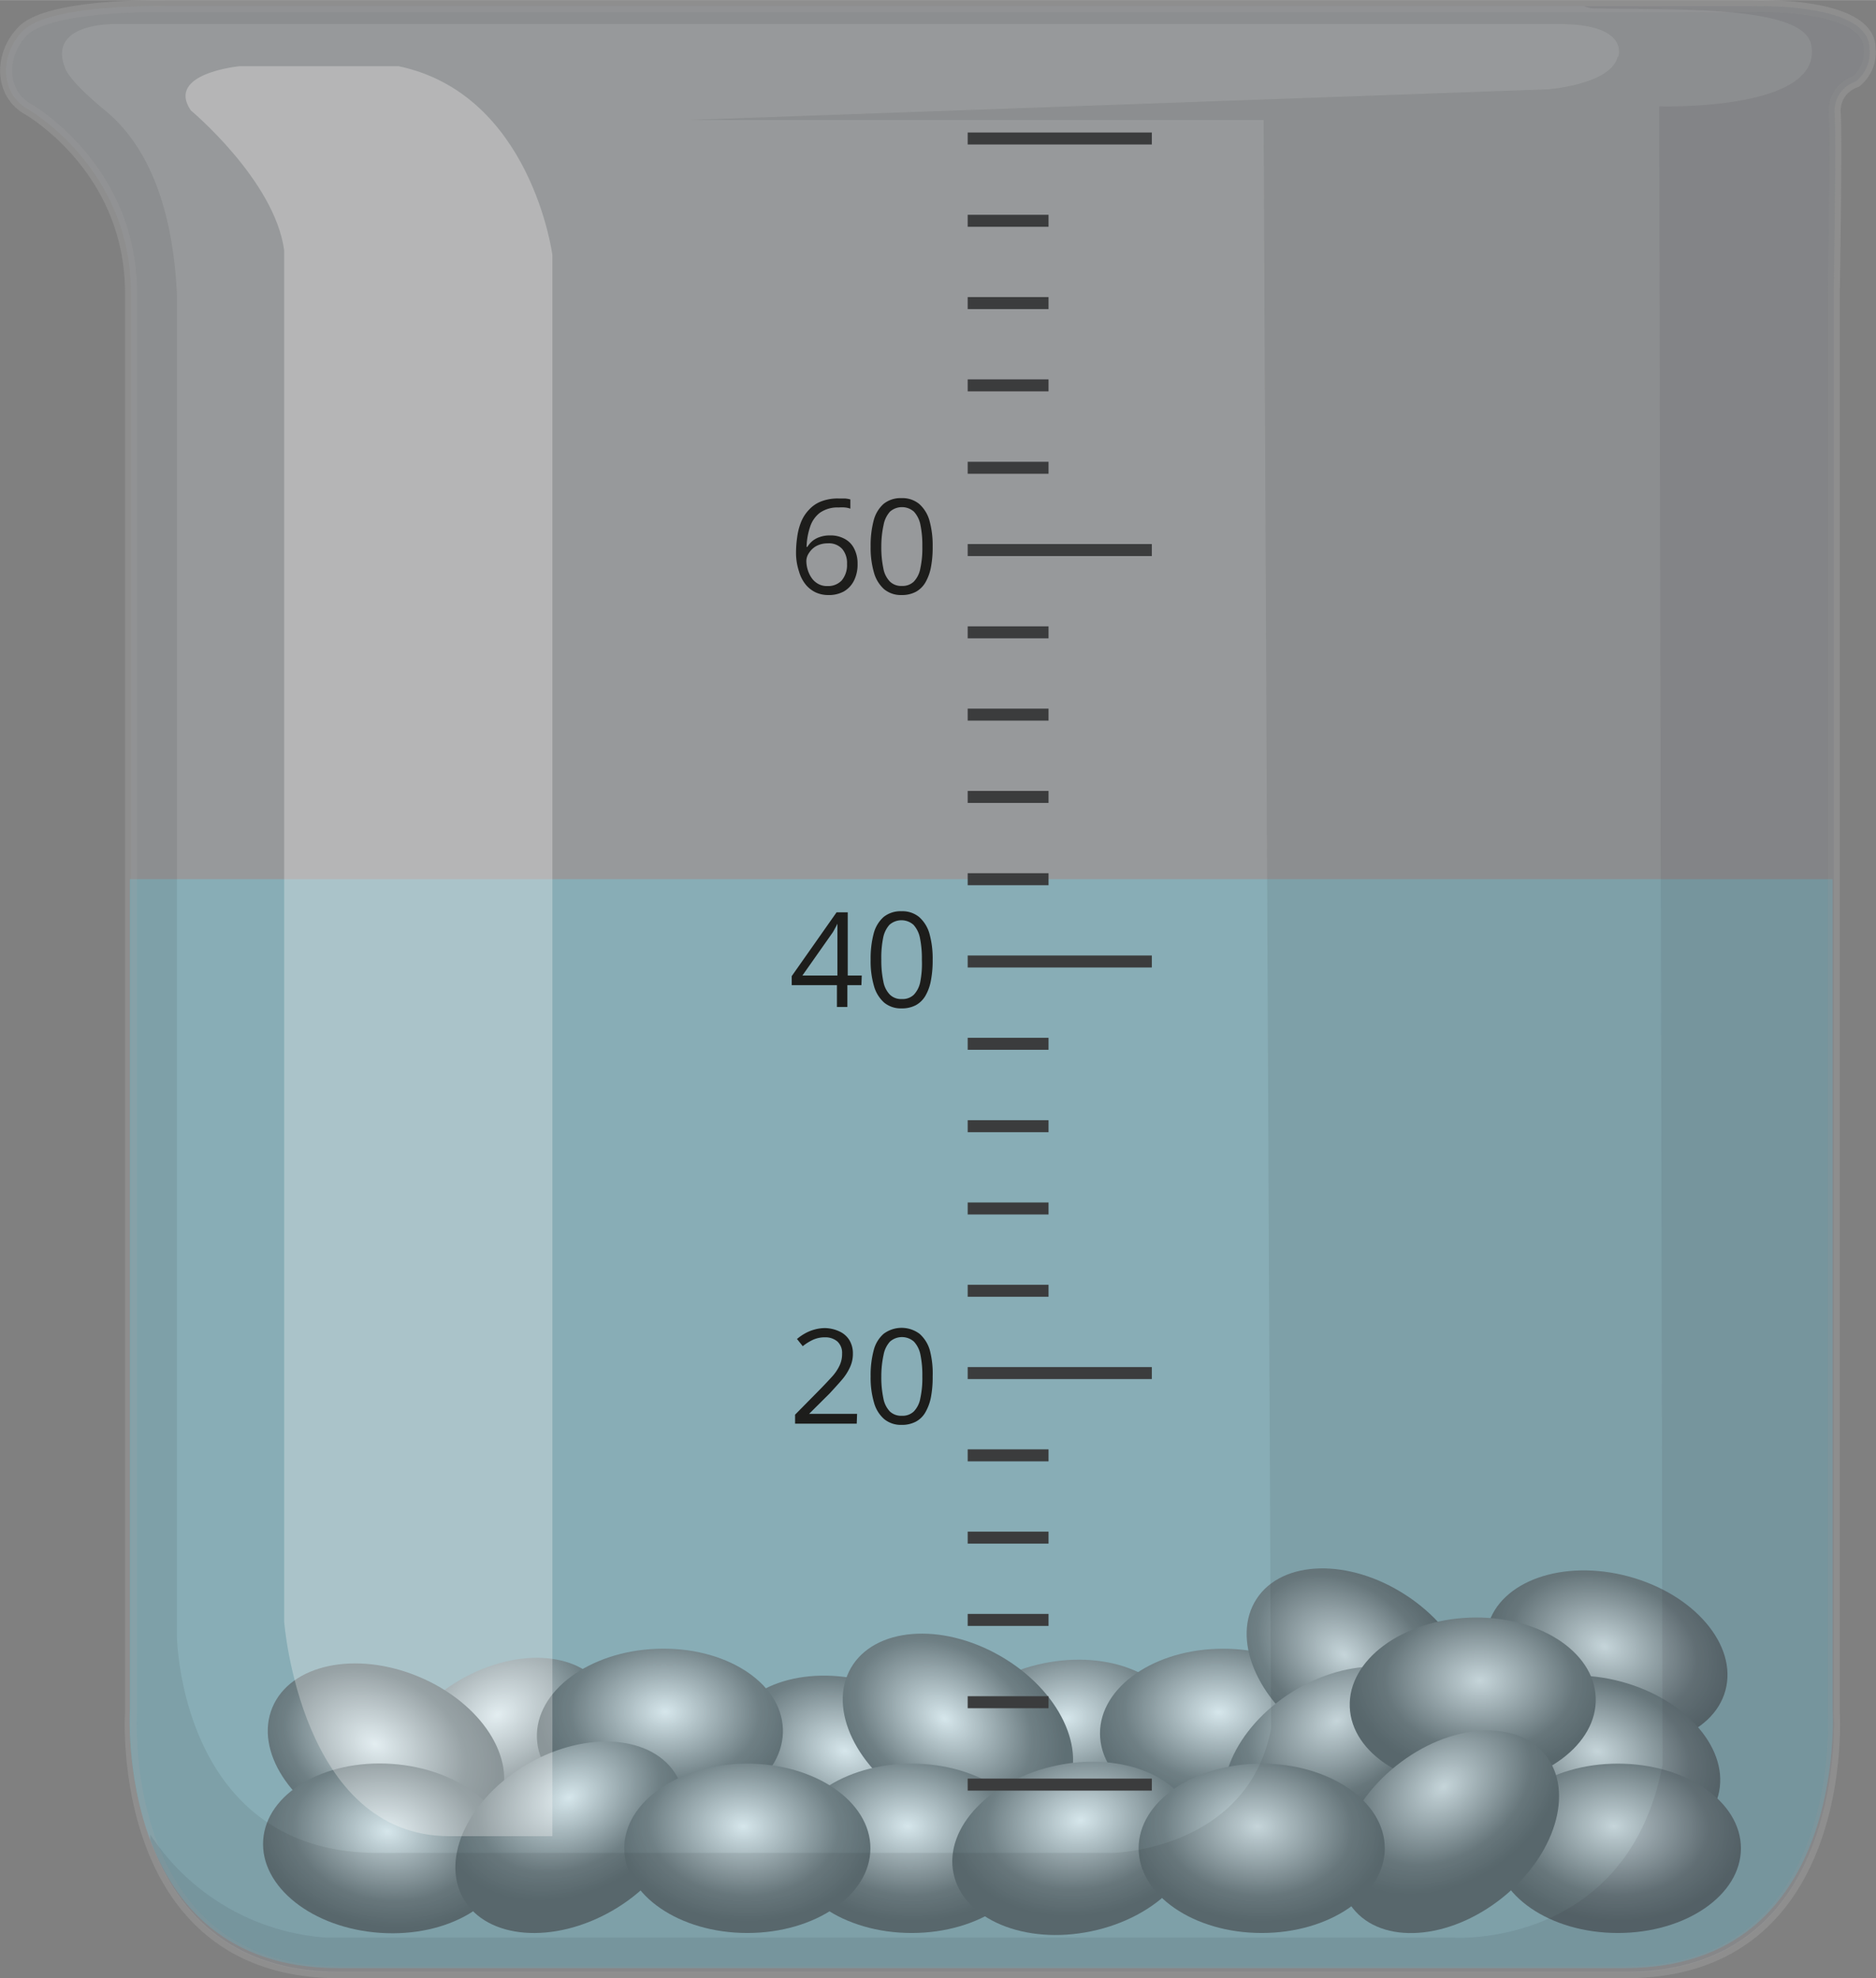 <svg xmlns="http://www.w3.org/2000/svg" xmlns:xlink="http://www.w3.org/1999/xlink" width="55.17mm" height="58.18mm" viewBox="0 0 156.39 164.91"><rect x="0" y="0" width="156.39" height="164.91" fill="#808080" stroke="none"/><defs><style>.cls-1,.cls-22{fill:#65a6b3;}.cls-1{opacity:0.57;}.cls-2{fill:url(#Безымянный_градиент_8);}.cls-3{fill:url(#Безымянный_градиент_8-2);}.cls-4{fill:url(#Безымянный_градиент_8-3);}.cls-5{fill:url(#Безымянный_градиент_8-4);}.cls-6{fill:url(#Безымянный_градиент_8-5);}.cls-7{fill:url(#Безымянный_градиент_8-6);}.cls-8{fill:url(#Безымянный_градиент_8-7);}.cls-9{fill:url(#Безымянный_градиент_8-8);}.cls-10{fill:url(#Безымянный_градиент_8-9);}.cls-11{fill:url(#Безымянный_градиент_8-10);}.cls-12{fill:url(#Безымянный_градиент_8-11);}.cls-13{fill:url(#Безымянный_градиент_8-12);}.cls-14{fill:url(#Безымянный_градиент_8-13);}.cls-15{fill:url(#Безымянный_градиент_8-14);}.cls-16{fill:url(#Безымянный_градиент_8-15);}.cls-17{fill:url(#Безымянный_градиент_8-16);}.cls-18{fill:url(#Безымянный_градиент_8-17);}.cls-19{fill:url(#Безымянный_градиент_8-18);}.cls-20{fill:url(#Безымянный_градиент_8-19);}.cls-21{fill:url(#Безымянный_градиент_8-20);}.cls-22{opacity:0.29;}.cls-23{opacity:0.71;}.cls-24{fill:#e4eef3;stroke:#bebdbe;stroke-linecap:round;stroke-linejoin:round;opacity:0.33;}.cls-25{fill:#2b3033;opacity:0.14;}.cls-26{fill:#fff;opacity:0.43;}.cls-27,.cls-28{fill:none;}.cls-28{stroke:#3b3c3d;stroke-miterlimit:10;}.cls-29{fill:#1d1d1b;}</style><radialGradient id="Безымянный_градиент_8" cx="146.76" cy="-74.36" r="10.8" gradientTransform="matrix(-0.06, 1, -0.73, -0.04, 89.36, -11.92)" gradientUnits="userSpaceOnUse"><stop offset="0" stop-color="#fff"/><stop offset="0.73" stop-color="#424242"/><stop offset="1" stop-color="#232323"/></radialGradient><radialGradient id="Безымянный_градиент_8-2" cx="149.82" cy="-64.95" r="10.8" gradientTransform="matrix(-0.06, 1, -0.73, -0.04, 95.84, -5.8)" xlink:href="#Безымянный_градиент_8"/><radialGradient id="Безымянный_градиент_8-3" cx="40.35" cy="312.21" r="10.8" gradientTransform="matrix(1, 0.06, -0.04, 0.73, 61.5, -86.93)" xlink:href="#Безымянный_градиент_8"/><radialGradient id="Безымянный_градиент_8-4" cx="105.38" cy="135.22" r="10.8" gradientTransform="translate(2.34 37.88) rotate(3.44) scale(1 0.73)" xlink:href="#Безымянный_градиент_8"/><radialGradient id="Безымянный_градиент_8-5" cx="72.93" cy="-324.36" r="10.8" gradientTransform="matrix(-0.06, 1, -0.73, -0.04, -118.98, 51.36)" xlink:href="#Безымянный_градиент_8"/><radialGradient id="Безымянный_градиент_8-6" cx="89.26" cy="-48.56" r="10.8" gradientTransform="matrix(-0.06, 1, -0.73, -0.04, 41.48, 55.38)" xlink:href="#Безымянный_градиент_8"/><radialGradient id="Безымянный_градиент_8-7" cx="-92.01" cy="584.66" r="10.8" gradientTransform="matrix(1, 0.06, -0.04, 0.73, 228.73, -277.31)" xlink:href="#Безымянный_градиент_8"/><radialGradient id="Безымянный_градиент_8-8" cx="-150.85" cy="547.07" r="10.8" gradientTransform="matrix(1, 0.06, -0.04, 0.73, 215.99, -246.95)" xlink:href="#Безымянный_градиент_8"/><radialGradient id="Безымянный_градиент_8-9" cx="122.96" cy="198.48" r="10.8" gradientTransform="matrix(1, 0.06, -0.04, 0.73, 8.41, -12.16)" xlink:href="#Безымянный_градиент_8"/><radialGradient id="Безымянный_градиент_8-10" cx="52.95" cy="-272.36" r="10.8" gradientTransform="matrix(-0.06, 1, -0.73, -0.04, -116.12, 79.23)" xlink:href="#Безымянный_градиент_8"/><radialGradient id="Безымянный_градиент_8-11" cx="55.15" cy="198.48" r="10.8" gradientTransform="matrix(1, 0.06, -0.04, 0.73, 8.33, -5.49)" xlink:href="#Безымянный_градиент_8"/><radialGradient id="Безымянный_градиент_8-12" cx="134.48" cy="152.95" r="10.8" gradientTransform="translate(6.99 32.71) rotate(3.44) scale(1 0.73)" xlink:href="#Безымянный_градиент_8"/><radialGradient id="Безымянный_градиент_8-13" cx="75.61" cy="152.95" r="10.8" gradientTransform="translate(6.89 36.25) rotate(3.44) scale(1 0.73)" xlink:href="#Безымянный_градиент_8"/><radialGradient id="Безымянный_градиент_8-14" cx="39.74" cy="320.78" r="10.8" gradientTransform="matrix(1, 0.06, -0.04, 0.73, 63.64, -84.66)" xlink:href="#Безымянный_градиент_8"/><radialGradient id="Безымянный_градиент_8-15" cx="31.55" cy="-201.83" r="10.8" gradientTransform="matrix(-0.06, 1, -0.73, -0.04, -112.79, 105.49)" xlink:href="#Безымянный_градиент_8"/><radialGradient id="Безымянный_градиент_8-16" cx="41.54" cy="84.57" r="10.8" gradientTransform="matrix(-0.06, 1, -0.73, -0.04, 97.82, 115.95)" xlink:href="#Безымянный_градиент_8"/><radialGradient id="Безымянный_градиент_8-17" cx="-140.5" cy="537.37" r="10.8" gradientTransform="matrix(1, 0.06, -0.04, 0.73, 211.09, -233.59)" xlink:href="#Безымянный_градиент_8"/><radialGradient id="Безымянный_градиент_8-18" cx="-158.04" cy="640.77" r="10.8" gradientTransform="matrix(1, 0.06, -0.04, 0.73, 306.46, -308.81)" xlink:href="#Безымянный_градиент_8"/><radialGradient id="Безымянный_градиент_8-19" cx="108.6" cy="144.8" r="10.8" gradientTransform="translate(2.77 40.24) rotate(3.44) scale(1 0.73)" xlink:href="#Безымянный_градиент_8"/><radialGradient id="Безымянный_градиент_8-20" cx="65.72" cy="144.8" r="10.8" gradientTransform="translate(2.7 42.81) rotate(3.44) scale(1 0.73)" xlink:href="#Безымянный_градиент_8"/></defs><g id="Слой_2" data-name="Слой 2"><g id="Слой_1-2" data-name="Слой 1"><path class="cls-1" d="M10.83,73.29v69.18s-1.35,21.59,17.31,21.59H135.47c18.66,0,17.3-21.59,17.3-21.59V73.29Z"/><ellipse class="cls-2" cx="133.94" cy="138.24" rx="7.06" ry="10.26" transform="translate(-34.49 231.42) rotate(-74.86)"/><ellipse class="cls-3" cx="133.33" cy="147.02" rx="7.06" ry="10.26" transform="translate(-43.41 237.31) rotate(-74.86)"/><ellipse class="cls-4" cx="88.39" cy="145.57" rx="10.26" ry="7.06" transform="translate(-27.88 21.14) rotate(-11.79)"/><ellipse class="cls-5" cx="101.96" cy="144.5" rx="10.26" ry="7.06"/><ellipse class="cls-6" cx="113.35" cy="138.87" rx="7.06" ry="10.26" transform="translate(-64.88 158.07) rotate(-56.92)"/><ellipse class="cls-7" cx="70.59" cy="147.02" rx="7.06" ry="10.26" transform="translate(-89.76 176.75) rotate(-74.86)"/><ellipse class="cls-8" cx="111.47" cy="147.02" rx="10.26" ry="7.06" transform="translate(-60.93 81.32) rotate(-31.97)"/><ellipse class="cls-9" cx="41.66" cy="146.29" rx="10.26" ry="7.06" transform="translate(-71.13 44.24) rotate(-31.97)"/><ellipse class="cls-10" cx="122.78" cy="141.9" rx="10.26" ry="7.06" transform="translate(-5.34 4.8) rotate(-2.19)"/><ellipse class="cls-11" cx="79.28" cy="144.5" rx="7.06" ry="10.26" transform="matrix(0.5, -0.87, 0.87, 0.5, -85.5, 140.91)"/><ellipse class="cls-12" cx="55.02" cy="144.5" rx="10.26" ry="7.06" transform="translate(-5.49 2.21) rotate(-2.19)"/><ellipse class="cls-13" cx="134.87" cy="154.08" rx="10.26" ry="7.06"/><ellipse class="cls-14" cx="76" cy="154.08" rx="10.26" ry="7.06"/><ellipse class="cls-15" cx="89.54" cy="154.08" rx="10.26" ry="7.06" transform="translate(-29.6 21.55) rotate(-11.79)"/><ellipse class="cls-16" cx="32.18" cy="146.29" rx="7.06" ry="10.26" transform="translate(-115.25 119.8) rotate(-67.41)"/><ellipse class="cls-17" cx="32.18" cy="154.08" rx="7.06" ry="10.26" transform="translate(-123.72 175.82) rotate(-86.14)"/><ellipse class="cls-18" cx="47.52" cy="153.16" rx="10.26" ry="7.06" transform="translate(-70.21 44.28) rotate(-30)"/><ellipse class="cls-19" cx="120.82" cy="152.69" rx="10.26" ry="7.06" transform="translate(-68.8 108.45) rotate(-38.51)"/><ellipse class="cls-20" cx="105.18" cy="154.08" rx="10.26" ry="7.06"/><ellipse class="cls-21" cx="62.3" cy="154.08" rx="10.26" ry="7.06"/><path class="cls-22" d="M10.83,73.29v69.18s-1.35,21.59,17.31,21.59H135.47c18.66,0,17.3-21.59,17.3-21.59V73.29Z"/><g class="cls-23"><path class="cls-24" d="M155.86,4.05c0-3.93-9.81-3.54-9.81-3.54H13.84S4.39.29,2,2.49C0,4.4-.06,7.7,2.28,9.06c0,0,8.65,4.86,8.64,15.36v118.4s-1.35,21.59,17.31,21.59H135.56c18.67,0,17.31-21.59,17.31-21.59V24.42s.23-12.93.08-15a2.55,2.55,0,0,1,1.75-2.62A3.12,3.12,0,0,0,155.86,4.05Z"/><path class="cls-25" d="M155.86,4.05c0-3.93-9.81-3.54-9.81-3.54H13.84S4.39.29,2,2.49C0,4.4-.06,7.7,2.28,9.06c0,0,8.65,4.86,8.64,15.36v118.4s-1.35,21.59,17.31,21.59H135.56c18.67,0,17.31-21.59,17.31-21.59V24.42s.23-12.93.08-15a2.55,2.55,0,0,1,1.75-2.62A3.12,3.12,0,0,0,155.86,4.05Zm-21,.67c-.59,2.34-5.84,2.72-5.84,2.72L57.34,10h48l.62,134.1c-1.94,10.12-13.16,10.36-13.16,10.36H31.47c-16.52,0-16.72-18.08-16.72-18.08V24.55c-.38-8.16-2.91-12.83-6-15.36s-3.31-3.5-3.31-3.5C3.87,1.81,9.7,2,9.7,2H130C135.88,2,134.91,4.72,134.91,4.72Z"/><path class="cls-26" d="M33.22,5.51H20s-6.22.58-4.09,3.69c0,0,7,5.84,7.78,11.67V135.19s1.36,17.88,13.8,17.88h8.56V21.26S44.31,7.84,33.22,5.51Z"/><path class="cls-27" d="M14.75,136.35s.2,18.08,16.72,18.08H92.82S104,154.19,106,144.07L105.36,10h-48l71.73-2.53s5.25-.38,5.84-2.72c0,0,1-2.72-4.87-2.72H9.7S3.87,1.81,5.42,5.69c0,0,.2,1,3.31,3.5s5.64,7.2,6,15.36Z"/><path class="cls-25" d="M155.86,4.05c0-3.93-9.81-3.54-9.81-3.54h-14a2.16,2.16,0,0,0,1,.19C140.2.84,150.39.45,151,3.76c1,5.54-12.68,5.1-12.68,5.1l.28,138.23c-2.91,15.32-17.34,14.44-17.34,14.44h-94a19.13,19.13,0,0,1-14.73-8.6l0,.44c1.95,5.47,6.26,11,15.74,11H135.56c18.67,0,17.31-21.59,17.31-21.59V24.42s.23-12.93.08-15a2.55,2.55,0,0,1,1.75-2.62A3.12,3.12,0,0,0,155.86,4.05Z"/></g><line class="cls-28" x1="80.67" y1="11.54" x2="96.02" y2="11.54"/><line class="cls-28" x1="80.67" y1="45.85" x2="96.02" y2="45.85"/><line class="cls-28" x1="80.67" y1="38.99" x2="87.41" y2="38.99"/><line class="cls-28" x1="80.67" y1="32.12" x2="87.41" y2="32.12"/><line class="cls-28" x1="80.67" y1="25.26" x2="87.41" y2="25.26"/><line class="cls-28" x1="80.67" y1="18.4" x2="87.41" y2="18.4"/><line class="cls-28" x1="80.67" y1="80.15" x2="96.02" y2="80.15"/><line class="cls-28" x1="80.67" y1="73.29" x2="87.41" y2="73.29"/><line class="cls-28" x1="80.67" y1="66.43" x2="87.41" y2="66.43"/><line class="cls-28" x1="80.67" y1="59.57" x2="87.41" y2="59.57"/><line class="cls-28" x1="80.67" y1="52.71" x2="87.41" y2="52.71"/><line class="cls-28" x1="80.67" y1="114.46" x2="96.02" y2="114.46"/><line class="cls-28" x1="80.67" y1="107.6" x2="87.41" y2="107.6"/><line class="cls-28" x1="80.67" y1="100.74" x2="87.41" y2="100.74"/><line class="cls-28" x1="80.67" y1="93.88" x2="87.41" y2="93.88"/><line class="cls-28" x1="80.67" y1="87.01" x2="87.41" y2="87.01"/><line class="cls-28" x1="80.67" y1="148.77" x2="96.02" y2="148.77"/><line class="cls-28" x1="80.67" y1="141.9" x2="87.41" y2="141.9"/><line class="cls-28" x1="80.67" y1="135.04" x2="87.41" y2="135.04"/><line class="cls-28" x1="80.67" y1="128.18" x2="87.41" y2="128.18"/><line class="cls-28" x1="80.67" y1="121.32" x2="87.41" y2="121.32"/><path class="cls-29" d="M71.42,118.68H66.28v-.75l2.1-2.13c.39-.4.72-.75,1-1.06a3.72,3.72,0,0,0,.61-.91,2.24,2.24,0,0,0,.21-1,1.29,1.29,0,0,0-.39-1,1.54,1.54,0,0,0-1-.35,2.41,2.41,0,0,0-1,.19,4.14,4.14,0,0,0-.89.55l-.48-.6a4.1,4.1,0,0,1,.68-.47,3.44,3.44,0,0,1,.79-.32,3.26,3.26,0,0,1,.9-.12A3,3,0,0,1,70,111a1.89,1.89,0,0,1,.81.72,2.12,2.12,0,0,1,.29,1.12,2.61,2.61,0,0,1-.25,1.15,4.36,4.36,0,0,1-.69,1.06c-.3.35-.64.72-1,1.11l-1.71,1.7v0h4Z"/><path class="cls-29" d="M77.75,114.74a8.82,8.82,0,0,1-.14,1.71,4,4,0,0,1-.46,1.27,2,2,0,0,1-.8.79,2.46,2.46,0,0,1-1.19.27,2.19,2.19,0,0,1-1.45-.48,2.79,2.79,0,0,1-.85-1.38,7.31,7.31,0,0,1-.28-2.18,8,8,0,0,1,.25-2.16,2.71,2.71,0,0,1,.83-1.39,2.5,2.5,0,0,1,3,0,2.88,2.88,0,0,1,.86,1.39A7.6,7.6,0,0,1,77.75,114.74Zm-4.28,0a8.33,8.33,0,0,0,.17,1.82,2.15,2.15,0,0,0,.54,1.1,1.36,1.36,0,0,0,1,.36,1.35,1.35,0,0,0,1-.36,2.11,2.11,0,0,0,.54-1.09,7.91,7.91,0,0,0,.17-1.83,8.43,8.43,0,0,0-.16-1.81,2.23,2.23,0,0,0-.54-1.09,1.51,1.51,0,0,0-2,0,2.23,2.23,0,0,0-.53,1.09A8.36,8.36,0,0,0,73.47,114.74Z"/><path class="cls-29" d="M66.36,46.13a9,9,0,0,1,.1-1.38,5.07,5.07,0,0,1,.33-1.26,3.18,3.18,0,0,1,.65-1,2.67,2.67,0,0,1,1-.69,3.83,3.83,0,0,1,1.47-.25l.52,0a2.27,2.27,0,0,1,.46.08v.77a1.87,1.87,0,0,0-.45-.1,3,3,0,0,0-.52,0,2.55,2.55,0,0,0-1.57.44,2.41,2.41,0,0,0-.82,1.18,5.65,5.65,0,0,0-.29,1.67h.06a2.14,2.14,0,0,1,.42-.49,1.89,1.89,0,0,1,.63-.34,2.45,2.45,0,0,1,.85-.13,2.42,2.42,0,0,1,1.2.28,1.84,1.84,0,0,1,.8.81A2.67,2.67,0,0,1,71.49,47a3,3,0,0,1-.3,1.4,2.16,2.16,0,0,1-.86.91A2.63,2.63,0,0,1,69,49.6,2.48,2.48,0,0,1,68,49.38a2.41,2.41,0,0,1-.84-.66,3.05,3.05,0,0,1-.55-1.08A4.89,4.89,0,0,1,66.36,46.13ZM69,48.85a1.53,1.53,0,0,0,1.17-.47A2,2,0,0,0,70.61,47a1.81,1.81,0,0,0-.39-1.23A1.49,1.49,0,0,0,69,45.29a2,2,0,0,0-.94.22,1.68,1.68,0,0,0-.61.57,1.21,1.21,0,0,0-.23.68,2.57,2.57,0,0,0,.11.72,2.36,2.36,0,0,0,.32.68,1.62,1.62,0,0,0,.54.5A1.49,1.49,0,0,0,69,48.85Z"/><path class="cls-29" d="M77.75,45.55a8.82,8.82,0,0,1-.14,1.71,4,4,0,0,1-.46,1.28,2.09,2.09,0,0,1-.8.79,2.46,2.46,0,0,1-1.19.27,2.19,2.19,0,0,1-1.45-.48,2.88,2.88,0,0,1-.85-1.38,7.38,7.38,0,0,1-.28-2.19,8.12,8.12,0,0,1,.25-2.16A2.79,2.79,0,0,1,73.66,42a2.25,2.25,0,0,1,1.5-.48,2.19,2.19,0,0,1,1.46.48,2.9,2.9,0,0,1,.86,1.38A7.7,7.7,0,0,1,77.75,45.55Zm-4.28,0a8.43,8.43,0,0,0,.17,1.83,2.11,2.11,0,0,0,.54,1.09,1.33,1.33,0,0,0,1,.37,1.35,1.35,0,0,0,1-.36,2.15,2.15,0,0,0,.54-1.09,7.94,7.94,0,0,0,.17-1.84,8.33,8.33,0,0,0-.16-1.8,2.27,2.27,0,0,0-.54-1.1,1.51,1.51,0,0,0-2,0,2.27,2.27,0,0,0-.53,1.1A8.27,8.27,0,0,0,73.47,45.55Z"/><path class="cls-29" d="M71.81,82.12H70.64v1.82h-.87V82.12H66v-.75l3.74-5.32h.93v5.27h1.17Zm-2-.8V78.21c0-.16,0-.3,0-.44s0-.27,0-.4,0-.24,0-.37h0c-.07.15-.15.3-.24.46a2.75,2.75,0,0,1-.26.42l-2.42,3.44Z"/><path class="cls-29" d="M77.75,80a8.79,8.79,0,0,1-.14,1.7A3.93,3.93,0,0,1,77.15,83a2.09,2.09,0,0,1-.8.79,2.46,2.46,0,0,1-1.19.27,2.19,2.19,0,0,1-1.45-.48,2.88,2.88,0,0,1-.85-1.38A7.31,7.31,0,0,1,72.58,80a8.14,8.14,0,0,1,.25-2.17,2.79,2.79,0,0,1,.83-1.39,2.25,2.25,0,0,1,1.5-.48,2.19,2.19,0,0,1,1.46.48,2.9,2.9,0,0,1,.86,1.38A7.73,7.73,0,0,1,77.75,80Zm-4.28,0a8.4,8.4,0,0,0,.17,1.82,2.11,2.11,0,0,0,.54,1.09,1.33,1.33,0,0,0,1,.37,1.35,1.35,0,0,0,1-.36,2.15,2.15,0,0,0,.54-1.09A7.91,7.91,0,0,0,76.85,80a8.37,8.37,0,0,0-.16-1.81,2.27,2.27,0,0,0-.54-1.1,1.51,1.51,0,0,0-2,0,2.27,2.27,0,0,0-.53,1.1A8.3,8.3,0,0,0,73.47,80Z"/></g></g></svg>